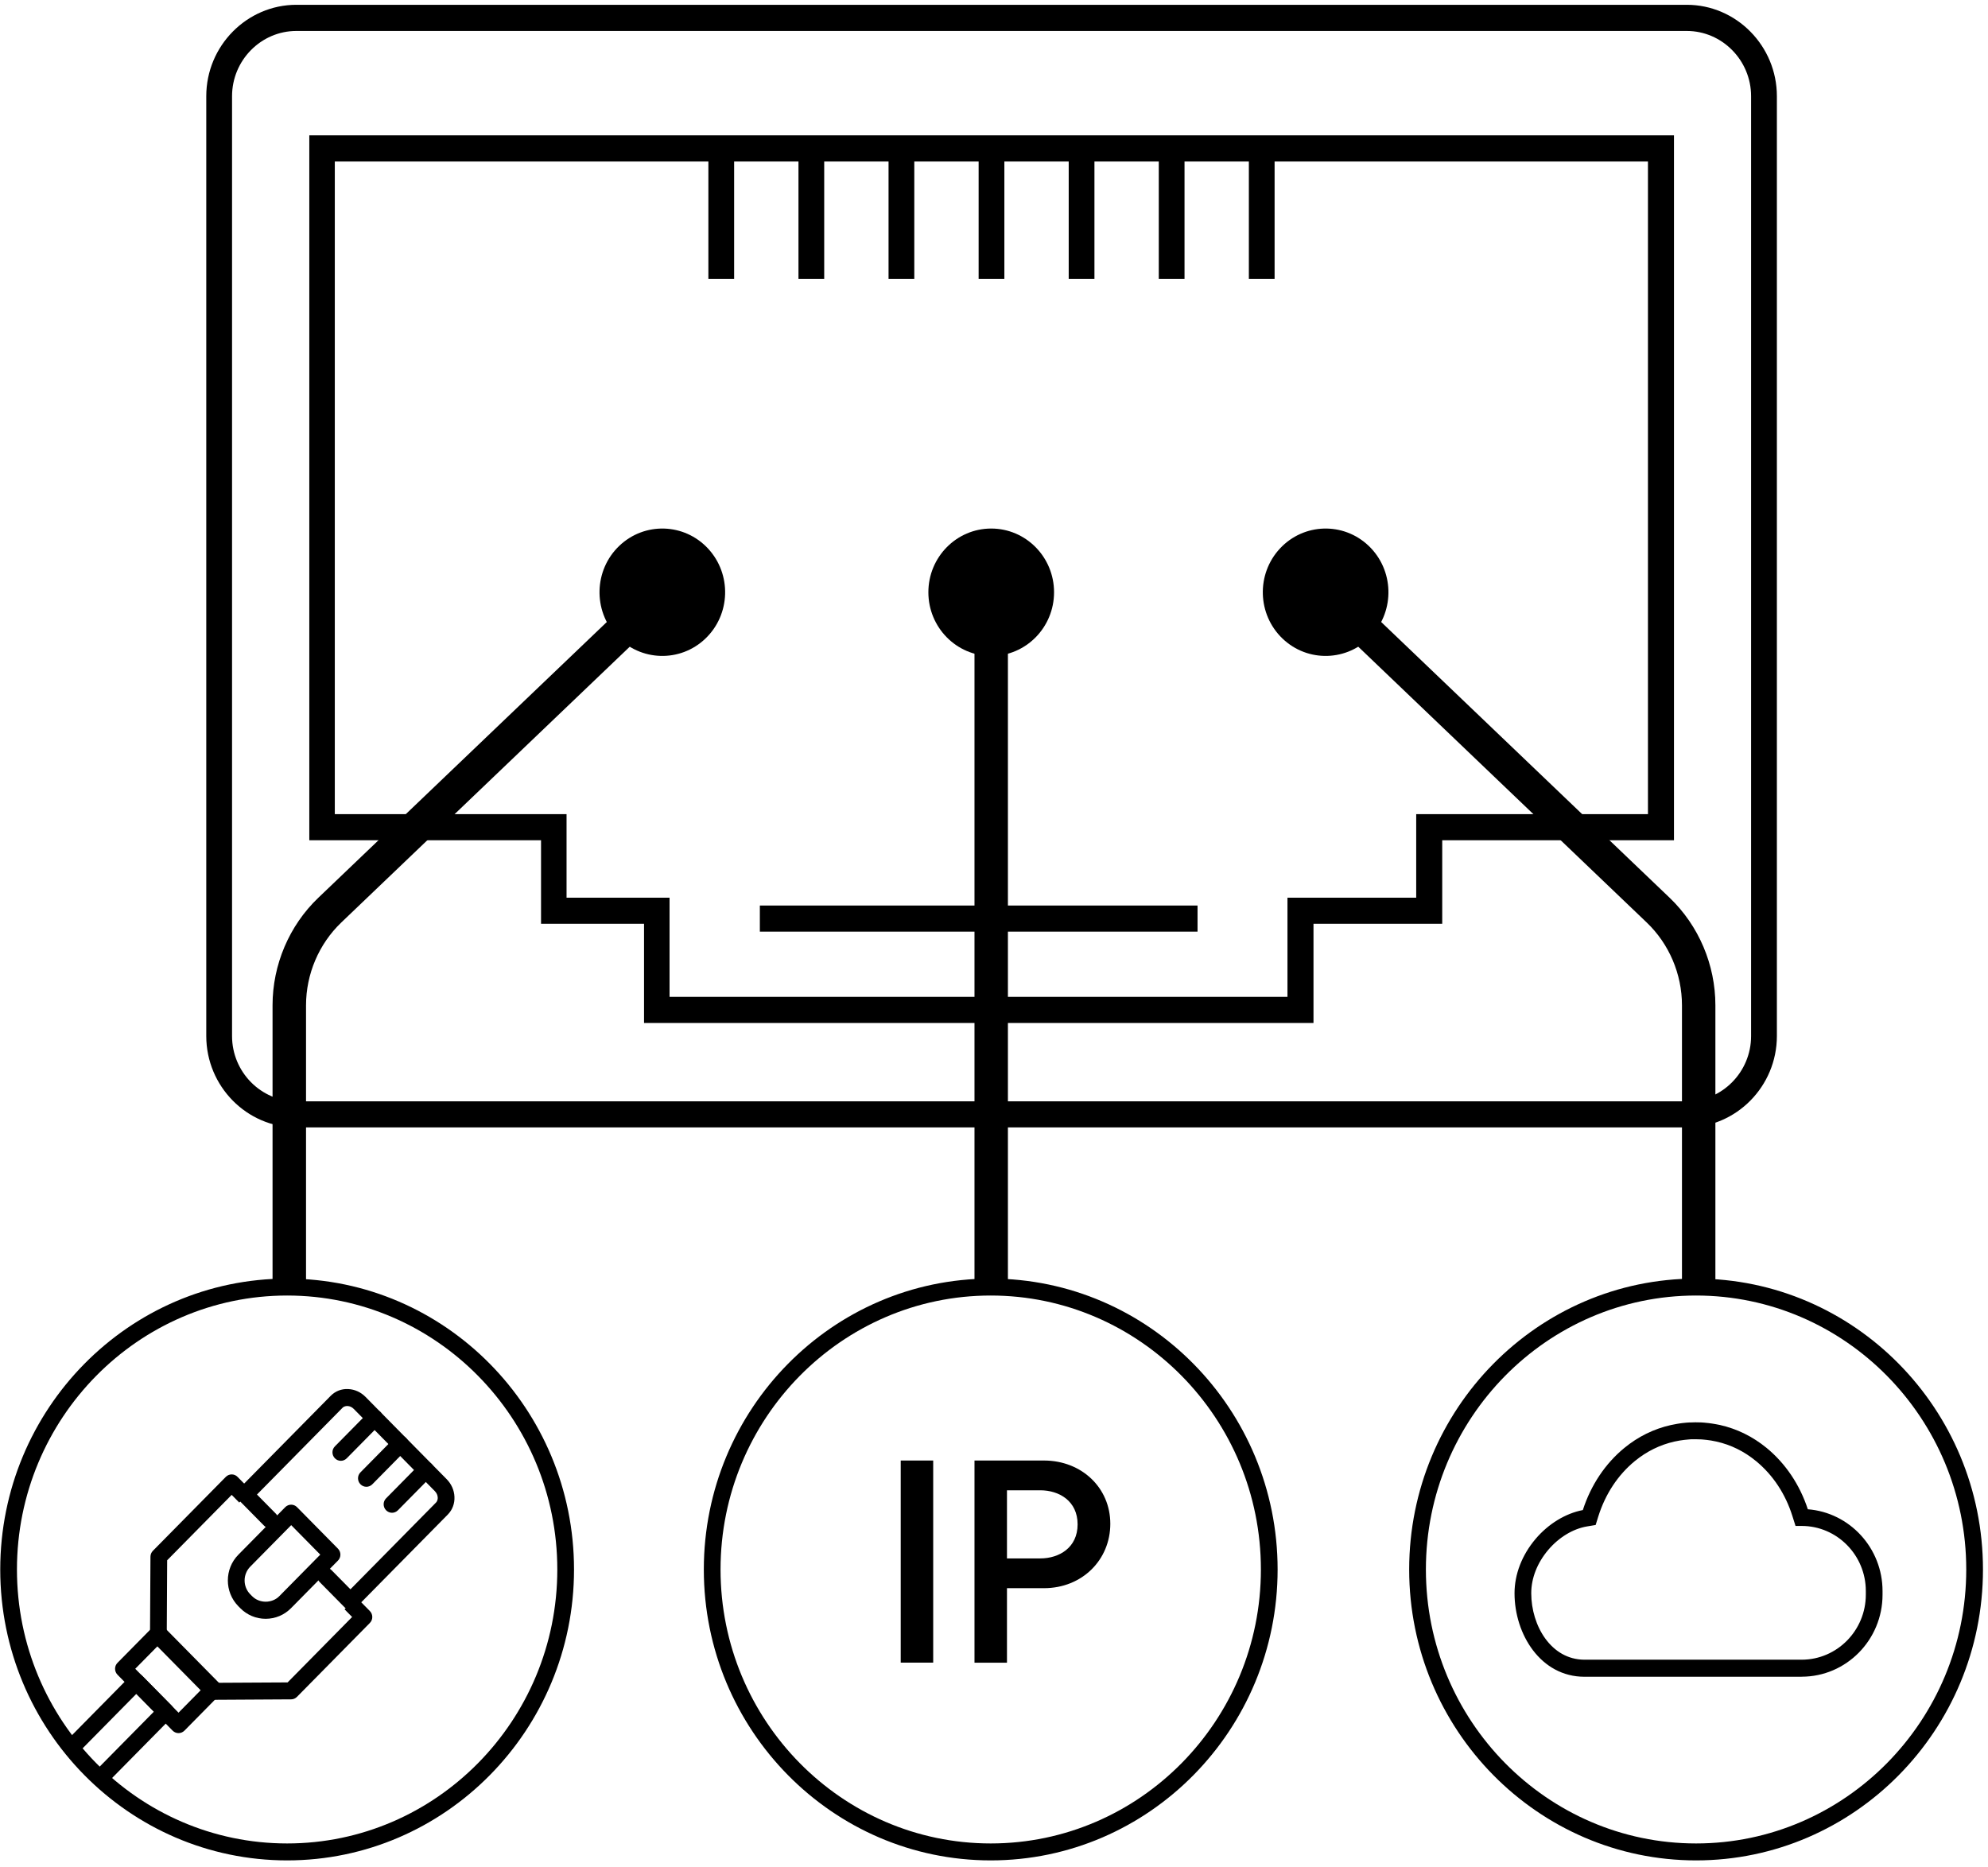 <svg width="164" height="154" viewBox="0 0 164 154" fill="none" xmlns="http://www.w3.org/2000/svg">
<g clip-path="url(#clip0_1757_9880)">
<path d="M62.684 74.707H98.791V76.861H62.684V74.707Z" fill="black"/>
<path d="M144.456 85.477C144.456 88.437 142.066 90.86 139.148 90.86H24.451C21.529 90.86 19.143 88.437 19.143 85.477V7.936C19.143 4.977 21.533 2.554 24.451 2.554H139.148C142.066 2.554 144.456 4.977 144.456 7.936V85.473V85.477ZM139.148 0.396H24.451C20.361 0.396 17.016 3.789 17.016 7.936V85.473C17.016 89.62 20.361 93.013 24.451 93.013H139.148C143.238 93.013 146.584 89.62 146.584 85.473V7.936C146.584 3.789 143.238 0.396 139.148 0.396Z" fill="black"/>
<path d="M27.639 13.324H58.438V23.017H60.562V13.324H65.87V23.017H67.993V13.324H73.301V23.017H75.424V13.324H80.732V23.017H82.855V13.324H88.163V23.017H90.286V13.324H95.594V23.017H97.717V13.324H103.025V23.017H105.148V13.324H135.948V67.168H116.83V74.06H106.21V82.243H55.235V74.06H46.738V67.168H27.62V13.324H27.639ZM25.516 69.321H44.633V76.213H53.13V84.397H108.356V76.213H118.976V69.321H138.094V11.166H25.516V69.321Z" fill="black"/>
<path d="M148.627 138.334H130.713C127.101 138.334 124.941 134.834 124.941 131.446C124.941 129.875 125.557 128.286 126.674 126.967C127.731 125.719 129.146 124.856 130.576 124.581C131.242 122.522 132.423 120.751 133.995 119.46C135.139 118.518 136.43 117.885 137.837 117.568L138.342 117.47C138.406 117.461 138.475 117.447 138.544 117.437C138.618 117.428 138.696 117.419 138.774 117.405L139.151 117.367C139.225 117.363 139.303 117.358 139.381 117.353H139.505C139.739 117.339 139.978 117.339 140.217 117.349H140.304C140.419 117.358 140.497 117.363 140.576 117.367L140.943 117.405C141.031 117.414 141.109 117.423 141.187 117.437C141.251 117.447 141.32 117.456 141.389 117.47L141.554 117.498C141.619 117.512 141.683 117.521 141.747 117.535L141.89 117.563C143.296 117.88 144.592 118.518 145.736 119.455C147.294 120.737 148.471 122.484 149.137 124.516C152.579 124.782 155.3 127.704 155.3 131.264V131.562C155.3 135.295 152.308 138.329 148.627 138.329V138.334ZM139.863 118.738C139.762 118.738 139.661 118.738 139.555 118.742H139.491C139.385 118.751 139.321 118.756 139.257 118.761L138.935 118.793C138.871 118.803 138.802 118.812 138.737 118.821C138.678 118.831 138.622 118.84 138.567 118.845L138.135 118.929C136.94 119.199 135.838 119.739 134.863 120.541C133.471 121.683 132.432 123.263 131.853 125.103L131.633 125.812L130.911 125.933C129.762 126.129 128.6 126.832 127.722 127.867C126.816 128.934 126.32 130.202 126.32 131.437C126.32 134.135 127.965 136.926 130.713 136.926H148.627C151.545 136.926 153.921 134.517 153.921 131.558V131.259C153.921 128.3 151.545 125.891 148.627 125.891H148.122L147.873 125.103C147.299 123.258 146.256 121.683 144.863 120.541C143.889 119.739 142.786 119.194 141.591 118.929L141.164 118.845C141.109 118.835 141.049 118.826 140.994 118.821C140.925 118.812 140.856 118.803 140.792 118.793L140.475 118.761C140.406 118.756 140.341 118.752 140.272 118.747H140.167C140.065 118.738 139.96 118.738 139.859 118.738H139.863Z" fill="black"/>
<path d="M17.609 140.23C17.426 140.23 17.251 140.156 17.122 140.025L12.577 135.416C12.448 135.286 12.375 135.104 12.375 134.918L12.412 128.431C12.412 128.249 12.485 128.072 12.614 127.941L18.625 121.846C18.896 121.571 19.333 121.571 19.599 121.846L20.711 122.974L19.737 123.962L19.112 123.328L13.79 128.724L13.758 134.633L17.899 138.832L23.726 138.8L29.048 133.403L28.423 132.769L29.397 131.781L30.509 132.909C30.78 133.184 30.78 133.627 30.509 133.897L24.498 139.993C24.369 140.123 24.195 140.198 24.016 140.198L17.619 140.235L17.609 140.23Z" fill="black"/>
<path d="M14.728 142.984C14.553 142.984 14.374 142.914 14.241 142.779L9.696 138.17C9.424 137.895 9.424 137.453 9.696 137.182L12.577 134.26C12.848 133.985 13.285 133.985 13.551 134.26L18.096 138.869C18.367 139.144 18.367 139.587 18.096 139.857L15.215 142.779C15.082 142.914 14.902 142.984 14.728 142.984ZM11.157 137.676L14.728 141.297L16.635 139.363L13.064 135.742L11.157 137.676Z" fill="black"/>
<path d="M21.917 133.552C21.127 133.552 20.378 133.24 19.817 132.671L19.665 132.517C18.507 131.343 18.507 129.432 19.665 128.263L23.53 124.343C23.802 124.068 24.238 124.068 24.505 124.343L27.878 127.764C28.149 128.039 28.149 128.482 27.878 128.752L24.013 132.671C23.452 133.24 22.708 133.552 21.913 133.552H21.917ZM24.022 125.825L20.644 129.251C20.024 129.88 20.024 130.9 20.644 131.529L20.796 131.683C21.398 132.294 22.441 132.294 23.043 131.683L26.421 128.258L24.022 125.825Z" fill="black"/>
<path d="M28.91 132.807C28.726 132.807 28.552 132.732 28.423 132.601L26.369 130.518C26.098 130.243 26.098 129.801 26.369 129.53C26.64 129.26 27.076 129.255 27.343 129.53L28.91 131.119L35.964 123.966C36.102 123.826 36.116 123.645 36.111 123.547C36.102 123.356 36.02 123.174 35.877 123.025L29.181 116.235C29.039 116.09 28.855 116.002 28.667 115.997C28.57 115.997 28.391 116.006 28.253 116.146L21.199 123.3L22.766 124.889C23.037 125.164 23.037 125.606 22.766 125.877C22.495 126.147 22.058 126.152 21.792 125.877L19.737 123.794C19.609 123.663 19.535 123.486 19.535 123.3C19.535 123.113 19.609 122.936 19.737 122.806L27.279 115.158C27.66 114.771 28.175 114.566 28.731 114.599C29.264 114.622 29.77 114.855 30.156 115.247L36.851 122.037C37.237 122.428 37.467 122.941 37.49 123.481C37.518 124.045 37.32 124.567 36.939 124.954L29.397 132.601C29.269 132.732 29.094 132.807 28.91 132.807Z" fill="black"/>
<path d="M28.116 120.518C27.942 120.518 27.762 120.448 27.629 120.312C27.358 120.038 27.358 119.595 27.629 119.324L30.419 116.496C30.69 116.221 31.126 116.221 31.393 116.496C31.66 116.771 31.664 117.213 31.393 117.484L28.603 120.312C28.47 120.448 28.291 120.518 28.116 120.518Z" fill="black"/>
<path d="M30.226 122.661C30.051 122.661 29.872 122.591 29.738 122.456C29.467 122.181 29.467 121.738 29.738 121.468L32.528 118.639C32.799 118.364 33.236 118.364 33.502 118.639C33.769 118.914 33.773 119.357 33.502 119.627L30.713 122.456C30.579 122.591 30.4 122.661 30.226 122.661Z" fill="black"/>
<path d="M32.339 124.805C32.164 124.805 31.985 124.735 31.852 124.6C31.581 124.325 31.581 123.882 31.852 123.612L34.641 120.783C34.913 120.508 35.349 120.508 35.616 120.783C35.882 121.058 35.887 121.501 35.616 121.771L32.826 124.6C32.693 124.735 32.514 124.805 32.339 124.805Z" fill="black"/>
<path d="M8.705 147.235L7.73 146.247L12.694 141.214L11.246 139.746L6.283 144.779L5.309 143.791L10.764 138.259C11.035 137.984 11.471 137.984 11.738 138.259L14.16 140.715C14.431 140.99 14.431 141.433 14.16 141.703L8.705 147.235Z" fill="black"/>
<path d="M81.73 153.484C68.678 153.484 58.062 142.719 58.062 129.484C58.062 116.249 68.678 105.484 81.73 105.484C94.781 105.484 105.397 116.249 105.397 129.484C105.397 142.719 94.781 153.484 81.73 153.484ZM81.73 106.882C69.441 106.882 59.441 117.023 59.441 129.484C59.441 141.945 69.441 152.086 81.73 152.086C94.018 152.086 104.018 141.945 104.018 129.484C104.018 117.023 94.018 106.882 81.73 106.882Z" fill="black"/>
<path d="M139.917 153.484C126.866 153.484 116.25 142.719 116.25 129.484C116.25 116.249 126.866 105.484 139.917 105.484C152.969 105.484 163.585 116.249 163.585 129.484C163.585 142.719 152.969 153.484 139.917 153.484ZM139.917 106.882C127.629 106.882 117.629 117.023 117.629 129.484C117.629 141.945 127.629 152.086 139.917 152.086C152.206 152.086 162.206 141.945 162.206 129.484C162.206 117.023 152.206 106.882 139.917 106.882Z" fill="black"/>
<path d="M23.687 153.484C10.635 153.484 0.02 142.719 0.02 129.484C0.02 116.249 10.635 105.484 23.687 105.484C36.738 105.484 47.354 116.249 47.354 129.484C47.354 142.719 36.738 153.484 23.687 153.484ZM23.687 106.882C11.398 106.882 1.398 117.023 1.398 129.484C1.398 141.945 11.398 152.086 23.687 152.086C35.975 152.086 45.975 141.945 45.975 129.484C45.975 117.023 35.975 106.882 23.687 106.882Z" fill="black"/>
<path d="M74.305 120.494H76.984V137.168H74.305V120.494Z" fill="black"/>
<path d="M80.391 120.494H86.121C89.223 120.494 91.595 122.736 91.595 125.714C91.595 128.691 89.269 131.026 86.121 131.026H83.07V137.173H80.391V120.499V120.494ZM85.818 128.57C87.367 128.57 88.897 127.689 88.897 125.76C88.897 123.831 87.371 122.95 85.818 122.95H83.07V128.57H85.818Z" fill="black"/>
<path d="M25.242 105.717H22.484V82.938C22.484 79.596 23.858 76.362 26.257 74.069L53.693 47.842L55.586 49.878L28.155 76.106C26.308 77.872 25.246 80.365 25.246 82.938V105.717H25.242Z" fill="black"/>
<path d="M58.193 52.684C60.275 50.694 60.371 47.366 58.409 45.255C56.447 43.144 53.166 43.046 51.084 45.036C49.002 47.026 48.906 50.353 50.868 52.465C52.83 54.576 56.111 54.673 58.193 52.684Z" fill="black"/>
<path d="M141.511 105.717H138.754V82.938C138.754 80.361 137.693 77.872 135.845 76.106L108.414 49.878L110.307 47.842L137.739 74.069C140.137 76.362 141.511 79.596 141.511 82.938V105.717Z" fill="black"/>
<path d="M112.912 45.036C110.83 43.046 107.549 43.144 105.587 45.255C103.624 47.366 103.721 50.694 105.803 52.684C107.884 54.673 111.166 54.576 113.128 52.465C115.09 50.353 114.994 47.026 112.912 45.036Z" fill="black"/>
<path d="M83.148 48.862H80.391V105.717H83.148V48.862Z" fill="black"/>
<path d="M76.586 48.862C76.586 45.959 78.907 43.605 81.77 43.605C84.633 43.605 86.954 45.959 86.954 48.862C86.954 51.766 84.633 54.119 81.77 54.119C78.907 54.119 76.586 51.766 76.586 48.862Z" fill="black"/>
</g>
<defs>
<clipPath id="clip0_1757_9880">
<rect width="163.603" height="153.787" fill="white"/>
</clipPath>
</defs>
</svg>
